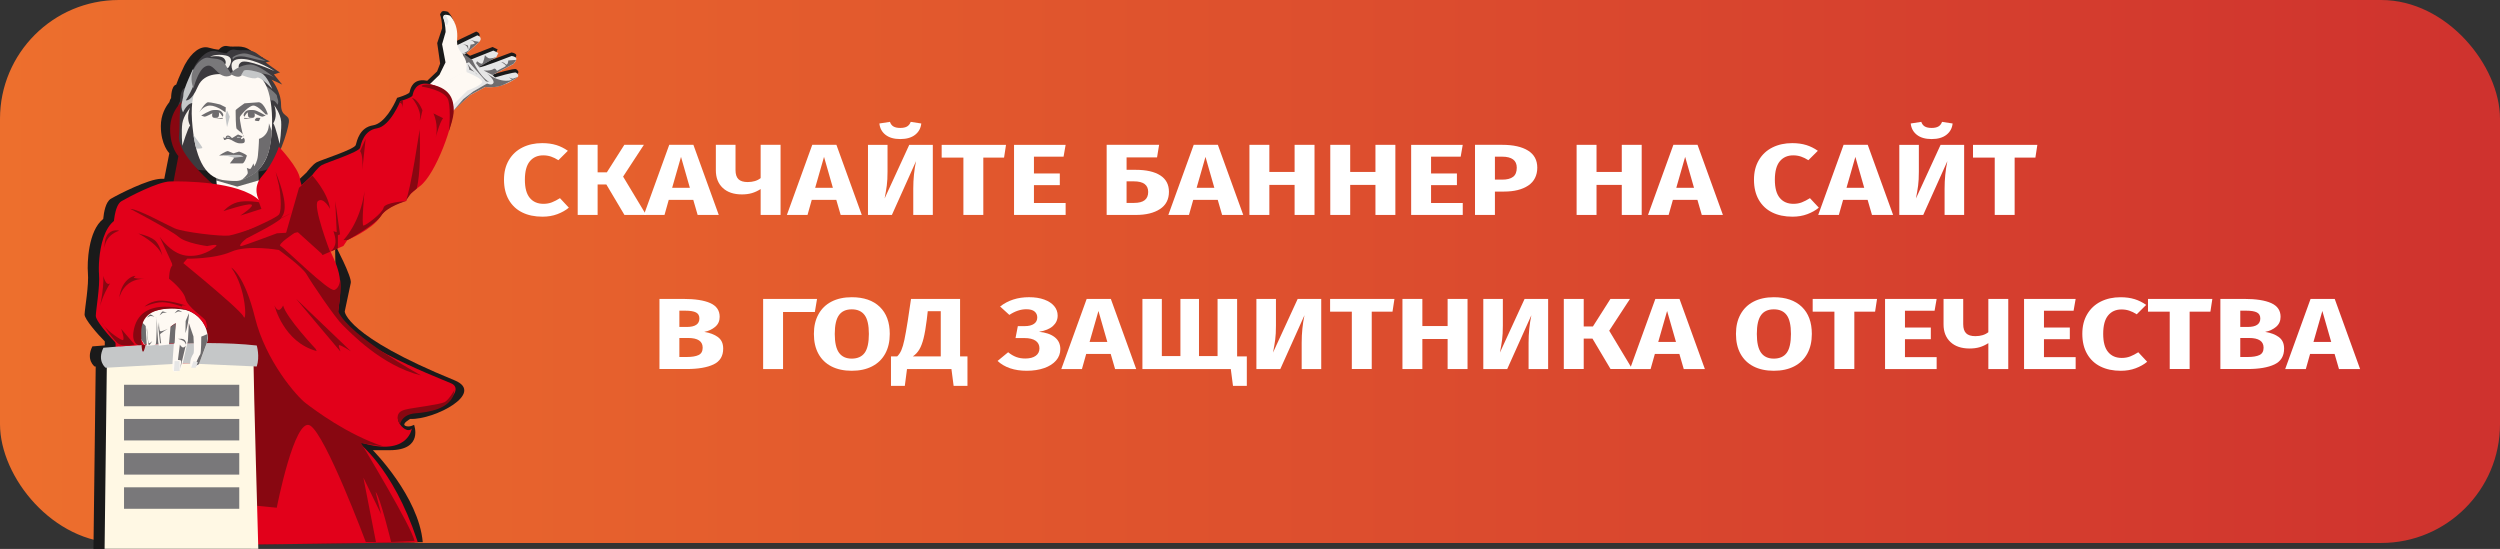 <?xml version="1.0" encoding="UTF-8"?>
<svg id="_Слой_1" data-name=" Слой 1" xmlns="http://www.w3.org/2000/svg" xmlns:xlink="http://www.w3.org/1999/xlink" viewBox="0 0 2560 562.1">
  <rect x="0" y="0" width="2560" height="562.1" fill="#333333" stroke="none"/>
  <defs>
    <style>
      .cls-1 {
        fill: url(#_Безымянный_градиент);
      }

      .cls-2 {
        fill: #e6e6e6;
      }

      .cls-3 {
        fill: #880711;
      }

      .cls-4 {
        fill: #c5c7c8;
      }

      .cls-5 {
        fill: #fff8e4;
      }

      .cls-6 {
        isolation: isolate;
      }

      .cls-7 {
        fill: #fef9f3;
      }

      .cls-8 {
        fill: #fff;
      }

      .cls-9 {
        fill: #666;
      }

      .cls-10 {
        fill: #f3efe9;
      }

      .cls-11 {
        fill: #6e6c6e;
      }

      .cls-12 {
        fill: #3c3a3e;
      }

      .cls-13 {
        fill: #1a1a1a;
      }

      .cls-14 {
        fill: #79787a;
      }

      .cls-15 {
        fill: #e2001a;
      }
    </style>
    <linearGradient id="_Безымянный_градиент" data-name="Безымянный градиент" x1="0" y1="352" x2="2560" y2="352" gradientTransform="translate(0 630) scale(1 -1)" gradientUnits="userSpaceOnUse">
      <stop offset="0" stop-color="#ed6f2d"/>
      <stop offset="1" stop-color="#cf322e"/>
    </linearGradient>
  </defs>
  <rect class="cls-1" width="2560" height="556" rx="121.7" ry="121.7"/>
  <path class="cls-13" d="M343.1,250.7s17.4,32.8,16.1,39-6.2,29.3-6.2,29.3c0,0,1,25,112.4,70.4,31.9,13-20.4,40.6-45.4,39.6,0,0-9,5-5,7s9-1,9-1c0,0,10,26-25,26h-17.2s47,47.3,51.1,94.2l-84.7.8"/>
  <path class="cls-13" d="M530.4,75.2h-.2c1.5-1.4,0-3.3-1.7-4.4-1.8-1.2-22.2,4.9-22.2,4.9l-2.6-2.5,21.9-11.3.2-.2h0c.6-.6,2.2-2.5,2.7-4h0c.2-.7.3-1.3,0-1.7-1.1-1.8-4.7-2.3-4.7-2.3,0,0-33.8,13-34.2,11.6,0,0,0-.2.1-.3l14.7-8.4,3-1.5,2.2-4.5-5.2-2.5-23.1,9-7.2-5c.4-.3.9-.7,1.4-1.1h0c4.6-3.6,10.7-8.6,13.7-11.6l.3-.3h0c4.6-4.9-1.9-6.8-1.9-6.8l-21.1,10.1c-.4-1.8-.5-3.9-.3-6.3,1.5-15.9-7.5-24-7.5-24,0,0-2.5-.9-4.6-.7v-.3c-.1,0-.4.3-.4.3-1.1.2-2,.7-2.1,2.1v-.4s-1.2,1.3-.9,2c0,.1,0-.1,0,0,2.3,6.5,2,14,2,14l-5,15,3,21-3.1,8-10.1,9.6c-2.3-.5-4.4-.6-6.2-.5-9.9.9-11.3,10-11.9,12.2-.4,1.5-6.3,3.7-9.9,4.9h0l-2.9.9-.7,1.7c-2.6,5.8-12,24.5-23.8,26.4-13.9,2.2-16.5,15.7-17.8,20.2s-35.8,15.3-40.1,17.7c-4.3,2.4-10.2,10.3-10.2,10.3l-11,10.4c-1-2.8-1.6-5-1.7-6.4-.9-9.3-14.9-25.3-20.2-31.1,4.6-10.7,7.9-22.4,8.5-27.4,1.2-9.2-8.2-4.6-8.2-18.3s-10-25.8-10-25.8l11.1,5.2-8.8-10.5,6.4-2.1c-1.2,0-15.2-10.3-15.2-10.3l4.7-1.1s-4.7-1.1-13.1-7.5c-8.5-6.4-17.2-2.8-23-4.3s-9.3,3.5-9.3,3.5c0,0-2.3.3-10.5-2s-17.5,4.6-24.5,17.6l-.6,1.2h0s-5.4,11.1-8.2,19.1c-5.2,1-5.2,13.7-5.2,13.7-.8,1-1.4,2.5-1.8,4.2-3.9,4.8-8.7,13.1-8.7,24.5,0,19.4,8.7,27.8,8.7,27.8l-5.2,26.2h-3.5c-12.8.3-43.2,15.8-51.1,20.4-5.4,3.1-7.3,14-7.9,20.7-15.5,12-16.5,45.6-15.7,54.9,1.2,12.6-3.2,36.7-3.4,43,0,4.8,13.5,20.3,20.7,27.5v4.1c-8,.6-12.7,1-12.7,1-7,13.8,2.3,20.6,2.3,20.6h1.1l-2.3,186.8h161.4s0-1.6-.1-4.6l167.8-2.2c-.2-.7-.5-1.5-.7-2.2-19-56.6-44.8-85.4-56.8-96.5-1.3-2.1-2-3.3-2-3.3l6.1.9c43.5,10.8,47.2-16.2,47.2-16.2-3.2,3.9-9.2.4-12.4-4.4.3-1.4,2.4-10.2,16.3-11.3,15.2-1.1,33.8-4.6,39.7-18.3v-.4c3.6-5,3.4-9.8-2.3-12.2-8.6-3.6-41.8-16.3-70.9-31.7-20.1-13.2-41.6-29.6-47.7-42.3v-1.1c.7-4.9,3.9-26.5,1.8-32.1v.2c-.6-5.7-1.9-9.9-3.5-14.5-.8-2.3-3.1-7.6-6.3-14.5l13.3-5.7,4.1-6s26-10.8,34.6-23.9c0-.1.2-.3.3-.4.2-.3.4-.6.6-.9,1.2-1.6,2.5-3,3.9-4.3,6.5-5.4,16.9-9.1,20.6-10.2,1.4-.3,2.2-.5,2.2-.5,0,0-.3-.3-.1-1.1,1.3-1.9,3.9-5.7,4.4-6.2.7-.7,2.7-2.5,2.7-2.5h0l3.7-3c1-.8,2.1-1.6,3.3-2.5,11.3-8.2,24-35.4,30.7-57.1.1-.3,5.3-14.3,5-21.3h0l17.4-15.7,15.6-8.2s11.5,1.6,19.8-2.4h0c6.7-2.4,11.5-5.7,13.4-7.1.4-.3.8-.6,1.2-.9l.4-.3ZM472.9,53.3h0ZM194.2,170.9h.1-.1Z"/>
  <g>
    <polyline class="cls-13" points="209.5 168.4 199.6 176.1 222 199.1 273.2 208.2 277.7 159.3"/>
    <path class="cls-12" d="M233.1,76.2s-5.5,2.4-10-2.2-6.8-6.8-9.1-6.8-15.9,4.6-17.1,20.5c0,0-5.6-4.9,1.2-17.8s15.9-19.7,23.9-17.4,10.2,2,10.2,2c0,0,3.4-5,9.1-3.5s14.2-2.1,22.5,4.3c8.3,6.4,12.8,7.5,12.8,7.5l-4.6,1.1s13.7,10.2,14.8,10.2l-6.3,2.1,8.5,10.4-10.9-5.1s9.7,11.9,9.7,25.6,9.1,9.1,8,18.2-11,40.8-21.6,47.8-71.6.8-71.6.8c0,0-25-22.4-23.9-28.1s2.3-15.9,4.6-17.1c0,0-3.4-19.3,1.1-25,0,0,0-13.7,5.7-13.7s14.8,11.4,14.8,11.4"/>
    <path class="cls-14" d="M270.9,91l-3.4-6.7s16,11.1,16.1,13.9,2.5,5.2.6,9.1c0,0-2.9-5.7-6.6-4.4"/>
    <polyline class="cls-9" points="220.4 173.3 221.5 184.8 222.9 198.6 265.7 205.5 265 185.9 264.2 163.6"/>
    <polyline class="cls-7" points="221.7 184.9 242.9 191.1 265 184.7 265.7 205.5 222.9 198.6"/>
    <path class="cls-4" d="M210.7,81.3l-13.2-10.3s-9.7,20.1-9.7,25.7-4.2,10.6-.4,18.4c0,0,4.9-11.6,11.8-9.3"/>
    <path class="cls-3" d="M220.8,191.2s-39.8-33-37.5-52.3c1-8.2-.5-34.7,4.3-36.1,0,0-13.4,10.2-13.4,29.4s8.5,27.6,8.5,27.6l-7.3,37.9"/>
    <path class="cls-15" d="M116.3,231.9s.4-21.4,8.1-25.9c7.7-4.5,37.3-20,49.8-20.2,12.5-.3,70.5-.3,91,19.1,0,0-7.7-12.5,3.5-25s16.9-29.6,16.9-29.6c0,0,20.5,21.6,21.6,33s34.1,78.5,37.5,88.7,5.6,18.2,1.7,46c-3.9,27.9,99.6,67.7,115.5,74.5s-12.1,32.2-40.2,29.2-7.2,25.8,0,17.1c0,0-4.2,31.1-56.5,12.9,0,0,36.8,25.7,61.9,101.4.2.7.5,1.4.7,2.2l-306,4.2"/>
    <path class="cls-3" d="M259.5,517.6l23.9,2.3s18.2-93.3,34.1-84.2,57.1,119.4,57.1,119.4h10.4l-12.9-66,18.2,37.5-5.7-22.8c4.6,4.6,15.9,51.2,15.9,51.2l23.9-1.1c-2.3-13.7-54.6-100.1-54.6-100.1l22.8,3.4c-37.5-12.5-70.5-37.5-79.6-44.4s-41-43.2-51.9-87.6c-11-44.4-24.3-51.2-24.3-51.2,15.9,21.6,15.9,58,12.5,50.1s-79.6-69.4-79.6-69.4l-8,30.7-2.3,13.7"/>
    <g>
      <path class="cls-2" d="M465.5,47.5l23.3-11.3s6.6,2,1.6,7.1-19,16-19,16"/>
      <path class="cls-2" d="M482.2,61l23-9.2,5.1,2.5-2.2,4.4s-17.7,8.6-17.4,10.1,33.3-11.5,33.3-11.5c0,0,3.6.5,4.6,2.3s-2.9,6-2.9,6l-21.4,11.2,2.6,2.5s19.9-6,21.6-4.9,3.3,3.2,1.3,4.7-15.2,12-33,10l-15.2,8.2s-27.3,23.2-36.4,38.1-.3.5-.5.8c-8.6,14.8-19.1-36-19.1-36"/>
      <path class="cls-7" d="M477.9,73.9s13.4,5.3,15.7,9-14.9,9.8-14.9,9.8l-39.6,39.5-13.4-32,51.7-27.8.5,1.5h0Z"/>
      <path class="cls-11" d="M473.8,54.4l10.1,7.2s6.2,15.7,16.9,22.3l-3.2-.6-17.3-19.6-4.6,1.6-2-10.8.1-.1Z"/>
      <path class="cls-11" d="M478.8,65.4s2.1,4.9,1.6,5.9c0,0,6.6,2,8.7,5.5l-6.8-6.5"/>
      <path class="cls-7" d="M425.7,100.2l24.3-23.6,6.2-12.7-3.5-18.6,3.6-12.5s0-7.3-2.1-13.7,6.6-3.1,6.6-3.1c0,0,8.7,8.1,7.3,23.9-1.4,15.8,12.3,14.9,9.3,33.1"/>
      <path class="cls-11" d="M473.2,44.9s4.6,1,5.6,4,.7,3,.7,3c0,0,.3-5-.7-5.5s-5.6-1.5-5.6-1.5Z"/>
      <path class="cls-11" d="M486.2,42.1c-1-.5-5.6-1.5-5.6-1.5,0,0,4.6,1,5.6,4,0,0-3,1.4-4.2.8,0,0-1.3,5.9-2.5,6.5s-4.7,2.6-4.7,2.6l2.4.2,13.6-11.8"/>
      <path class="cls-11" d="M496.6,56.5s1.5,2,3.6,3,8.1-1.1,8.1-1.1l-17.7,10.3-3.1-4,1-2s3.6,3,5.1,2.5,3-8.7,3-8.7h0Z"/>
      <path class="cls-11" d="M495.2,72.2s7.9.7,10.8-2l1.4.4,1.5,2,8.6-4.6s1.6-.6-1.3-2.6-3.1-1.5-3.1-1.5c0,0,1.8-1,4.4,1.6s3-3.6,3-3.6l8.1-.6-2.7,4-21.6,11.5"/>
      <path class="cls-11" d="M498.8,75.3s7.9,6.4,6.5,9.6-6.5.6-6.5.6l-14.2,8.2-10.1,7.7-9.9,11.5,17-15.7,15.2-8.2s11.2,1.6,19.3-2.4,10.7-5.2,14.2-7.9l-5.1,1.9s-3.6-.5-4.1-2c0,0,.5,1.5,2.6,2.5s-10.1,5.2-25-5.9l.1.1Z"/>
      <path class="cls-2" d="M459.3,21.6s-1,4.6-2,4.1-3.6-8.1-3.6-8.1l2.5-2.6"/>
    </g>
    <g>
      <path class="cls-15" d="M302.7,208.2l-10.2,30.7,12.5-1.1,24.4,22,.8,1.4,21.5-9.4,4-6s25.4-10.7,33.7-23.8,26.9-16.2,26.9-16.2c0,0-2.7-3.1,13.6-15.1,16.3-12,35.8-65.7,34.2-81.4-1.6-15.8-20.4-24.5-30.1-23.6s-11,9.9-11.6,12.1-12.5,5.8-12.5,5.8c0,0-10.4,25.7-23.9,27.8s-16.1,15.6-17.3,20-34.9,15.2-39.1,17.6-9.9,10.3-9.9,10.3l-13.6,13"/>
      <path class="cls-3" d="M432.4,88.8s24.1,3.4,26.8,14.2c2.7,10.8.5,31.1.5,31.1,0,0,5.2-14.1,4.9-21.2s-.3-22.1-23.6-26.5c0,0-12,.1-8.6,2.4h0Z"/>
      <path class="cls-3" d="M421.8,100.2s9.5,11.4,8.3,20.5,2.5-7.7,2.5-7.7c0,0-4.4-11.6-10.8-12.7v-.1Z"/>
      <path class="cls-3" d="M429.8,132.1s-9.6,64.8-14.4,73.8c0,0,4.4-6.6,5-7.3s2.6-2.4,2.6-2.4l3.6-3s5-14.3,3.1-61.1h.1Z"/>
      <path class="cls-3" d="M443.8,116.1s5.7,11.4,2.3,25c0,0,3.8-15.2,7.6-20.1"/>
      <path class="cls-3" d="M319.8,179.8s15.9,17.1,18.2,34.1c0,0-6.6-12.5-12.4-8s12.4,51.9,12.4,51.9l-7.8,3.4-.8-1.4-24.4-22-12.5,2.3,13.7-47.8"/>
      <path class="cls-3" d="M343.3,205.9l1.5,31.9-3.4-1.1s3.4,8.7,1.7,14-5.1,7.1-5.1,7.1l8-3.5v-13.5l2.2-.8-4.9-34.1h0Z"/>
      <path class="cls-3" d="M368.7,154.8s3.4,3.4,2.3,19.3l3.4-31.9"/>
      <path class="cls-3" d="M351.7,245.8s17.1-17.1,21.6-50.1c0,0-3.4,35.3-1.1,35.3s19.3-12.5,20.5-18.2,22.8-6.8,22.8-6.8c0,0-19.5,5.7-25.1,14.8s-34.6,25.1-34.6,25.1"/>
      <path class="cls-3" d="M409.2,105.3s2.5-.5,2.7,3.3,0,.4,0,.6c0,4.6.8-6.5.8-6.5l-2.8.9-.7,1.7h0Z"/>
    </g>
    <path class="cls-5" d="M109.4,373.2l-2.3,188.8h157.4s-4.9-170.6-4.9-191.1"/>
    <path class="cls-4" d="M105.9,356.1s97.8-9.1,157-2.3c0,0,3.4,11.1,0,21.5l-72.8-3.3-81.9,4.6s-9.1-6.8-2.3-20.5h0Z"/>
    <g>
      <polyline class="cls-11" points="191.1 351.3 200.5 351.3 198.4 335.6 193.2 329.9"/>
      <path class="cls-7" d="M147.7,353.1l-4.2-7.3c-1.1-20.5,8-25,8-25,0,0,23.9-10.2,42.1-2.3,18.2,8,19.3,25,19.3,28.4s-10.2,28.4-10.2,28.4c0,0-8,3.4-8-2.3s2.3-9.1,3.4-10.9,0-17.6,0-17.6l-4.7-13.7-1,18.2-6.6,28.4s-9.3,8-9.3-1.1,3.4-45.5,3.4-45.5"/>
      <path class="cls-11" d="M145.2,329.9s14.2,13.7,15.4,13.7,19.3-12.5,19.3-12.5l-1.1,20.5-30.7,1.1-4.6-6.8s-1.2-5.8,1.7-16h0Z"/>
      <polyline class="cls-11" points="152.6 340.2 159.4 325.4 161.9 325.4 167.4 344.7 156 345.9"/>
      <path class="cls-7" d="M149.2,327.7c-.4,3.7,1.1,26.2,1.1,26.2,0,0,8,0,9.1-1.1s1.1-27.3,1.1-27.3c0,0,1.1,28.4,2.3,28.4s10.2-1.1,10.2-1.1c0,0,2.3-22.8,2.3-31.9"/>
      <path class="cls-11" d="M150.3,325.4s2.9-3.4,3.7-3.4,4.2,2.3,4.2,2.3c0,0-3.7-1.1-4.7-.6s-3.3,1.7-3.3,1.7h.1Z"/>
      <path class="cls-11" d="M193.5,320.8s-.1,4.5-1.1,10.2-2.5,10.2-2.5,10.2l.2-12.5,3.4-8v.1Z"/>
      <path class="cls-11" d="M182.2,347c1.1,0,6.4-.9,7.8,2.4s.2,3.3.2,3.3c0,0,.1-1.2-1.6-2.9s-6.3-2.8-6.3-2.8"/>
      <polyline class="cls-2" points="178.8 369.8 183.9 369.8 183.9 379.9 178.1 379.9"/>
      <path class="cls-11" d="M206.1,344.7s0,17.1-1.1,18.2-5.7,11.4-4.6,11.4,3.3-1.4,3.3-1.4l8.8-23.8v-7.1"/>
      <polyline class="cls-2" points="198.1 369.8 195.8 376.6 200.4 376.6 202.6 370.9"/>
      <path class="cls-11" d="M184.2,352.7l-2,15.9s3.4,0,3.4,1.1-1.1,8-1.1,8l5.7-23.9s-1.8,3.1-3.8,1.6-2.2-2.7-2.2-2.7h0Z"/>
      <path class="cls-11" d="M150.5,335.6s.9,15.9,2.1,15.9,3.4-2.3,3.4-2.3c0,0-2.3,3.8-3.4,4.2s-2.3-15.5-2.3-15.5"/>
      <path class="cls-11" d="M162.8,329.9s0,8,1.1,9.1,8-2.3,8-2.3c0,0-8,4.7-8,5.8s1.1,9,1.1,9h-1.1l-1.7-15.9"/>
      <path class="cls-11" d="M163.4,323s2.2-3.9,3-4.1,4.6,1.4,4.6,1.4c0,0-3.8-.4-4.7.4s-2.9,2.3-2.9,2.3h0Z"/>
      <path class="cls-11" d="M178.7,320.8s2.9-3.4,3.8-3.4,4.2,2.3,4.2,2.3c0,0-3.7-1.2-4.7-.6s-3.3,1.7-3.3,1.7Z"/>
    </g>
    <path class="cls-15" d="M143.4,353.4s-7.9-4.1-3.3-18.9,7-11.9,13.1-14.8,14.1-4.2,22.2-4.7c15.9-1,28.1,7.4,33.4,16.8s3,.3,1.9-3.1-18.6-13.7-20.7-22.8-16.9-20.5-16.9-20.5c0,0,0-10.2,3.4-13.7,0,0-1.7-35.5-37.8-47.9-36.1-12.4-38.4,44.5-37.3,57s-3.2,36.4-3.3,42.7,22.8,30.9,24.4,31.1,20.9-1.4,20.9-1.4v.2Z"/>
    <path class="cls-3" d="M195.8,318.6s-51.2-13.7-51.2,21.6,4.5,12.9,4.5,12.9l-7,.4s-7.1-1.5-5.5-13.3c5.7-41,59.2-21.6,59.2-21.6h0Z"/>
    <path class="cls-3" d="M186.4,314s-12.4-4.5-20.3-4.5-18.1,4.5-18.1,4.5c0,0,6.6-6.7,18.1-6.2s25,5.3,25,5.3c0,0-6.2-1.4-4.7.9Z"/>
    <path class="cls-3" d="M137.7,352.7l-13.6-15.9s4.6,12.5,1.1,11.4-18.2-11.4-21-18.2c0,0,12.7,20.5,18.6,22.8s14.9,0,14.9,0v-.1Z"/>
    <path class="cls-3" d="M121.9,306.1s3.4-20.7,26.2-20.6c0,0-14.8,0-10.2-2.2s-13.7-1.1-15.9,22.8h-.1Z"/>
    <path class="cls-3" d="M141.2,238.9s20.5,10.2,25,22.8c0,0-2.3-11.4-8-15.9s-17.1-6.8-17.1-6.8l.1-.1Z"/>
    <path class="cls-3" d="M121.9,236.3s-13.7,3.8-14.8,17.4c0,0-.8-10.2,4.2-14.8s10.6-2.7,10.6-2.7v.1Z"/>
    <path class="cls-3" d="M101.4,318.6s5.3-23.2,4.4-36.1c0,0,2.5,11,7,7.6,0,0-9.1,13.7-11.4,28.4v.1Z"/>
    <path class="cls-3" d="M281.1,312.9s9.1,37.5,43.2,46.6l-1.1-2.3s-30.1-31.9-33.3-44.4c0,0-4.3,10.2-8.8,0v.1Z"/>
    <path class="cls-3" d="M409.7,434.6s1.1-10.2,15.9-11.4,33-4.6,38.7-18.2l1.1-5.7s-5.7,10.2-10.2,12.5-30.8,5.7-36.4,6.8-10.2,2.3-11.4,6.8,2.3,9.1,2.3,9.1v.1Z"/>
    <path class="cls-3" d="M303.3,306.1s43.8,52.3,45,53.5-2.3-5.3-1.1-6.1,12.1,6.2,12.1,6.2l-56-53.6h0Z"/>
    <path class="cls-3" d="M191.7,264.9s28,.4,45-7.1,48.9-1.8,48.9-1.8c0,0,23.9,17.1,28.4,25s29.2,44.5,36.8,51.8,39.4,41.5,80.4,51.7c0,0-73.2-40.1-84.9-65.6,0,0,4.2-26.6,1.9-32.8,0,0,0,8.5-5.7,10.8s-51.2-43.2-55.2-44.9,15.4-14.2,15.4-14.2l-19.1,1.1s-33.2,12.5-36.6,13.1-.2-7.8,35.3-25.6c35.5-17.8-1.1,0-1.1,0,0,0-38.7,13.7-46.6,14.8s-46.7-3.4-55.8-7.4-37.5-19.9-45.4-19.9c0,0,42,22,49.4,28.6s29.4,9.5,29.4,9.5c0,0,11.8-2.8,9.1,0s-15.2,11.9-31.1,9.7c-15.9-2.3-26.7-19.3-26.7-19.3l16.5,35.8"/>
    <path class="cls-3" d="M228.8,216.2s23.9-8,28.4-6.8c4.5,1.2-11.2,11.4-11.2,11.4l21.7-6.9-2.5-6.8s-13.3-2.3-22,0-14.4,9.1-14.4,9.1h0Z"/>
    <path class="cls-3" d="M282.3,176.1s2.3,9.4,3.4,13.9,3.4,25,0,29.6-42.1,20.5-42.1,20.5l9.9,3.5s31.4-15.8,34.1-19.9,9.5-10.3-5.3-47.6Z"/>
    <path class="cls-7" d="M227.7,184.3s15.5,2.3,19.7,0,22.4-6.8,28.1-30.7,4.6-67.1-11.4-76.2c0,0-48.9-3.4-51.2-2.3s-19,9.9-16.3,48.2c2.7,38.3,12.9,57.6,31.1,61h0Z"/>
    <path class="cls-11" d="M241.3,114.9s0,15.9,1.1,17.1,8,5.7,6.8,8c0,0-4.6-18.2-3.4-20.5s9.1-11.4,13.7-11.4,12.5,9.1,12.5,9.1h2.3s-3.4-11.4-9.1-12.5l-14.8,1.1s-9.1,6.3-9.1,7.1v2h0Z"/>
    <path class="cls-11" d="M253.8,117.2s0,3.4,2.3,3.4,5.7,1.1,4.6-4.6-8-3.4-6.8,1.1l-.1.1Z"/>
    <path class="cls-11" d="M250.4,119.5s2.4-6.2,6.9-4.8,8.8,4.8,11.8,4.8-.4,0-.4,0l3.4-1.1s-9.1-5.7-12.5-5.7-6.8-.6-9.1,2.6,0,4.3,0,4.3l-.1-.1Z"/>
    <path class="cls-11" d="M250.4,120.6s5.7,1.1,8,1.1h-6.4c-3.8,0-1.5-1.1-1.5-1.1h-.1Z"/>
    <path class="cls-11" d="M262.9,120.6s-1.8,1.1-2,2.3,4.3,1.1,4.3,1.1l1.5-3.3"/>
    <path class="cls-11" d="M255,176.4s8-5.7,9.1-17.1c1.1-11.4,1.1-17.1,1.1-17.1,0,0,10.2-2.3,10.2-15.9l2.8,7.7s-.1,17.8-6,29-10.4,15.7-24,21,0-.3,0-.3c0,0,5.4-4.6,5.5-6.5s-1-5.3-1-5.3c0,0,2.3,1.1,3.4,1.1s3.4-5.7,3.4-5.7l1.2,4.2"/>
    <path class="cls-11" d="M239,144.5s3.4,2.3,6.8,2.3,5.7,0,4.6-4.6l-1.1-1.1-1.1,1.1s-2.3,1.1-1.1-1.1,2.3-1.1,2.3-1.1l-5.7-2.3-6.2,3.8s-1.8-2.7-4.1-2.7-2.3,2.3-2.3,2.3c0,0-1.2,1.1-2.3-1.1,0,0,0,3.4,1.2,3.4s1.1-1.1,3.4-1.1,5.7,2.3,5.7,2.3l-.1-.1Z"/>
    <path class="cls-4" d="M232.2,141.1s0-1.1,1.1-1.1,2.3,1.1,2.3,1.1h-3.3"/>
    <path class="cls-4" d="M242.5,141.1h4.6s-2.3-1.1-3.4-1.1-1.1,1.1-1.1,1.1h-.1Z"/>
    <path class="cls-4" d="M232.5,130.1l2.8-10.6-2.8-6.4s-1.7,4.2-1.6,6.4,1.6,10.6,1.6,10.6Z"/>
    <path class="cls-11" d="M224.3,117.2s0,3.4-2.3,3.4-5.7,1.1-4.6-4.6,8-3.4,6.8,1.1l.1.1Z"/>
    <path class="cls-11" d="M227.7,119.5s-2.4-6.2-6.9-4.8-8.8,4.8-11.8,4.8.4,0,.4,0l-3.4-1.1s9.1-5.7,12.5-5.7,6.8-.6,9.1,2.6,0,4.3,0,4.3l.1-.1Z"/>
    <path class="cls-11" d="M227.7,120.6s-5.7,1.1-8,1.1h6.4c3.8,0,1.5-1.1,1.5-1.1h.1Z"/>
    <path class="cls-11" d="M230.9,115.1s-9-7-15.8-7-11.2,7-11.2,7c0,0,6.1-10.4,9.2-10.4s12.3,2.3,12.3,2.3l5.8,2.9"/>
    <path class="cls-4" d="M198.1,138.2s9.1,12,9.1,13.1-6.3.9-6.3.9c0,0-2.7-11.3-2.8-14.1v.1Z"/>
    <path class="cls-11" d="M224.3,159.3s6.8-4.6,9.1-4.6l5.7,2.3,5.7-1.8s5.7,1.8,8,4.1,0,0,0,0c0,0-2.3,8-4.6,8h-12.8l4.4-5.7s-1.8-3.4-15.5-2.3h0Z"/>
    <path class="cls-4" d="M228.8,158.6h15.6c1.7,0,3.3.6,4.7,1.6l.2.2-9.5,1.1"/>
    <path class="cls-10" d="M233.9,69.3s7.6-10.4-2.7-12.5-16.1,1.3-16.1,1.3c0,0,11.4-2.3,14.8,2.3s-1.2,7.7-1.2,7.7c0,0,1.2,3.3,5.2,1.2Z"/>
    <path class="cls-10" d="M238.6,73.1s-6.8-12.8,8.4-12.8,34.1,12.5,34.1,12.5c0,0-28.6-12.9-34.1-9.1s-.8,9.2-.8,9.2c0,0-2.1,3.1-7.6.2h0Z"/>
    <path class="cls-14" d="M236.1,75.8s7.5,5,10.9,1.6,25-4.6,34.1,2.3c0,0-15.9-13.7-25-13.7s-19.5,7-20,9.8h0Z"/>
    <path class="cls-14" d="M239,60.3s2.7-4.9,16.1-1.3c13.4,3.6,16.9,3.3,16.9,3.3,0,0-15.9-7.6-21.6-7.6s-12,3.1-12.3,4.4.9,1.3.9,1.3v-.1Z"/>
    <path class="cls-12" d="M229.9,76.3s-20.4-3.8-27.3,12.3-12.3,14.1-12.3,14.1c0,0,8.9-13.9,10-23s4.2-14.8,12.3-13.7,18.4,8,18.4,8"/>
    <path class="cls-14" d="M237.4,76.5s-5.5,4.4-12.2-.8-9-11.3-15.8-7.1-11.3,21.9-11.3,21.9c0,0-4.5-10.2,0-19.1s11.3-13.4,15.9-12.2,12.5,0,15.9,5.7,7.4,11.6,7.4,11.6h.1Z"/>
    <path class="cls-10" d="M194.7,110.4s-6.8,8-8,15.9,0,23,0,23c0,0,5.7-18.5,8-20.8,0,0-4.6-6.8,0-18.2v.1Z"/>
    <path class="cls-4" d="M247,76.7s12.5,5.2,15.9,3,15.9,11.4,15.9,11.4c0,0-5.6-14.1-11.3-16.2s-15.1-4.3-17.8-2.6"/>
    <path class="cls-10" d="M281,108s6.3,8.4,6.9,16.4-1.5,23-1.5,23c0,0-4.5-18.8-6.6-21.2,0,0,5-6.5,1.1-18.2h.1Z"/>
  </g>
  <rect class="cls-14" x="127" y="394" width="118" height="22"/>
  <rect class="cls-14" x="127" y="429" width="118" height="22"/>
  <rect class="cls-14" x="127" y="464" width="118" height="22"/>
  <rect class="cls-14" x="127" y="499" width="118" height="22"/>
  <g class="cls-6">
    <path class="cls-8" d="M569.62,148.51c4.18,1.31,8.14,3.28,11.87,5.9l-9.7,9.64c-2.57-1.66-5.1-2.9-7.58-3.73-2.49-.83-5.14-1.24-7.96-1.24-5.8,0-10.38,2.04-13.74,6.11-3.36,4.08-5.03,10.36-5.03,18.86s1.68,14.56,5.03,18.6c3.36,4.04,8.02,6.06,13.99,6.06,3.15,0,6.01-.5,8.58-1.5,2.57-1,5.35-2.43,8.33-4.3l9.08,9.74c-3.23,2.69-7.15,4.9-11.75,6.63s-9.68,2.59-15.23,2.59c-7.96,0-14.88-1.45-20.76-4.35-5.89-2.9-10.46-7.2-13.74-12.9-3.27-5.7-4.91-12.55-4.91-20.56s1.68-14.54,5.04-20.2c3.36-5.66,8-9.96,13.92-12.9,5.92-2.94,12.66-4.4,20.2-4.4,5.39,0,10.17.66,14.36,1.97Z"/>
    <path class="cls-8" d="M659.32,148.31l-21.26,32.53,23.62,39.26h-22.25l-18.52-31.18h-8.95v31.18h-20.39v-71.79h20.39v28.18h9.45l17.9-28.18h20.02Z"/>
    <path class="cls-8" d="M714.39,220.1l-4.48-15.44h-25.11l-4.35,15.44h-21.13l25.98-71.79h24.74l25.98,71.79h-21.63ZM688.28,192.34h18.15l-9.08-31.7-9.08,31.7Z"/>
    <path class="cls-8" d="M799.3,148.31v71.79h-20.39v-26.52c-2.9,1.86-5.86,3.25-8.89,4.14-3.03.9-6.44,1.35-10.26,1.35-8.37,0-14.92-2.21-19.64-6.63-4.72-4.42-7.09-10.43-7.09-18.03v-26.11h20.14v25.9c0,4.21.99,7.3,2.98,9.27,1.99,1.97,5.14,2.95,9.45,2.95,5.47,0,9.9-1.35,13.3-4.04v-34.08h20.39Z"/>
    <path class="cls-8" d="M860.84,220.1l-4.48-15.44h-25.11l-4.35,15.44h-21.13l25.98-71.79h24.74l25.98,71.79h-21.63ZM834.73,192.34h18.15l-9.08-31.7-9.08,31.7Z"/>
    <path class="cls-8" d="M955.2,220.1h-20.02v-26.83c0-9.88.95-19.3,2.86-28.28l-24.74,55.12h-24.49v-71.79h20.02v27.35c0,5.73-.25,10.5-.75,14.3-.5,3.8-1.24,8.22-2.24,13.26l25.24-54.91h24.12v71.79ZM906.77,138.05c-3.69-2.9-5.78-6.77-6.28-11.6l10.82-1.66c.75,2.21,1.97,3.8,3.67,4.77,1.7.97,4,1.45,6.9,1.45s5.2-.48,6.9-1.45c1.7-.97,2.96-2.55,3.79-4.77l10.82,1.66c-.5,4.83-2.61,8.7-6.34,11.6s-8.79,4.35-15.17,4.35-11.42-1.45-15.1-4.35Z"/>
    <path class="cls-8" d="M1030.16,148.31l-1.99,13.05h-21.26v58.74h-20.39v-58.74h-22.25v-13.05h65.89Z"/>
    <path class="cls-8" d="M1091.2,148.31l-2.11,12.12h-30.33v17.2h26.48v11.91h-26.48v18.34h32.45v12.22h-52.84v-71.79h52.84Z"/>
    <path class="cls-8" d="M1188.11,179.59c5.92,3.8,8.89,9.39,8.89,16.78,0,7.81-3.07,13.71-9.2,17.72-6.13,4.01-14.34,6.01-24.62,6.01h-29.96v-71.79h53.71l-2.11,12.85h-31.2v12.74h9.2c10.94,0,19.37,1.9,25.3,5.7ZM1175.74,196.58c0-7.25-4.89-10.88-14.67-10.88h-7.46v22.07h7.83c9.53,0,14.3-3.73,14.3-11.19Z"/>
    <path class="cls-8" d="M1251.45,220.1l-4.48-15.44h-25.11l-4.35,15.44h-21.13l25.98-71.79h24.74l25.98,71.79h-21.63ZM1225.34,192.34h18.15l-9.08-31.7-9.08,31.7Z"/>
    <path class="cls-8" d="M1325.67,220.1v-30.77h-25.86v30.77h-20.39v-71.79h20.39v27.77h25.86v-27.77h20.39v71.79h-20.39Z"/>
    <path class="cls-8" d="M1408.46,220.1v-30.77h-25.86v30.77h-20.39v-71.79h20.39v27.77h25.86v-27.77h20.39v71.79h-20.39Z"/>
    <path class="cls-8" d="M1497.85,148.31l-2.11,12.12h-30.33v17.2h26.48v11.91h-26.48v18.34h32.45v12.22h-52.84v-71.79h52.84Z"/>
    <path class="cls-8" d="M1564.73,154.21c6.3,3.94,9.45,9.77,9.45,17.51s-3.09,14.18-9.26,18.29c-6.17,4.11-14.44,6.16-24.8,6.16h-9.32v23.93h-20.39v-71.79h27.85c11.35,0,20.18,1.97,26.48,5.91ZM1549.38,181.09c2.53-1.9,3.79-5.02,3.79-9.38,0-7.53-5.06-11.29-15.17-11.29h-7.21v23.52h7.58c4.81,0,8.47-.95,11-2.85Z"/>
    <path class="cls-8" d="M1660.7,220.1v-30.77h-25.86v30.77h-20.39v-71.79h20.39v27.77h25.86v-27.77h20.39v71.79h-20.39Z"/>
    <path class="cls-8" d="M1742.63,220.1l-4.48-15.44h-25.11l-4.35,15.44h-21.13l25.98-71.79h24.74l25.98,71.79h-21.63ZM1716.52,192.34h18.15l-9.08-31.7-9.08,31.7Z"/>
    <path class="cls-8" d="M1849.6,148.51c4.18,1.31,8.14,3.28,11.87,5.9l-9.7,9.64c-2.57-1.66-5.1-2.9-7.58-3.73-2.49-.83-5.14-1.24-7.96-1.24-5.8,0-10.38,2.04-13.74,6.11-3.36,4.08-5.04,10.36-5.04,18.86s1.68,14.56,5.04,18.6,8.02,6.06,13.99,6.06c3.15,0,6.01-.5,8.58-1.5,2.57-1,5.35-2.43,8.33-4.3l9.08,9.74c-3.23,2.69-7.15,4.9-11.75,6.63s-9.68,2.59-15.23,2.59c-7.96,0-14.88-1.45-20.76-4.35-5.89-2.9-10.46-7.2-13.74-12.9-3.28-5.7-4.91-12.55-4.91-20.56s1.68-14.54,5.04-20.2c3.36-5.66,8-9.96,13.92-12.9,5.92-2.94,12.66-4.4,20.2-4.4,5.39,0,10.17.66,14.36,1.97Z"/>
    <path class="cls-8" d="M1916.92,220.1l-4.48-15.44h-25.11l-4.35,15.44h-21.13l25.98-71.79h24.74l25.98,71.79h-21.63ZM1890.82,192.34h18.15l-9.08-31.7-9.08,31.7Z"/>
    <path class="cls-8" d="M2011.28,220.1h-20.02v-26.83c0-9.88.95-19.3,2.86-28.28l-24.74,55.12h-24.49v-71.79h20.02v27.35c0,5.73-.25,10.5-.75,14.3-.5,3.8-1.24,8.22-2.24,13.26l25.24-54.91h24.12v71.79ZM1962.86,138.05c-3.69-2.9-5.78-6.77-6.28-11.6l10.82-1.66c.75,2.21,1.97,3.8,3.67,4.77,1.7.97,4,1.45,6.9,1.45s5.2-.48,6.9-1.45c1.7-.97,2.96-2.55,3.79-4.77l10.82,1.66c-.5,4.83-2.61,8.7-6.34,11.6-3.73,2.9-8.79,4.35-15.17,4.35s-11.42-1.45-15.11-4.35Z"/>
    <path class="cls-8" d="M2086.25,148.31l-1.99,13.05h-21.26v58.74h-20.39v-58.74h-22.25v-13.05h65.89Z"/>
  </g>
  <g class="cls-6">
    <path class="cls-8" d="M735.14,345.16c3.61,2.63,5.41,6.56,5.41,11.81,0,7.67-3.29,13.07-9.88,16.21-6.59,3.14-15.81,4.71-27.66,4.71h-27.72v-71.8h24.37c12.1,0,21.34,1.43,27.72,4.3,6.38,2.87,9.57,7.55,9.57,14.04,0,4.21-1.51,7.61-4.54,10.2-3.03,2.59-6.78,4.34-11.25,5.23,5.72.9,10.38,2.66,13.99,5.28ZM695.67,318.12v16.68h7.58c8.62,0,12.93-2.9,12.93-8.7,0-2.9-1.16-4.96-3.48-6.16-2.32-1.21-6.01-1.81-11.06-1.81h-5.97ZM715.37,363.55c2.78-1.35,4.17-3.85,4.17-7.51,0-6.63-4.97-9.95-14.92-9.95h-8.95v19.48h7.46c5.39,0,9.47-.67,12.25-2.02Z"/>
    <path class="cls-8" d="M836.65,306.1l-2.24,13.36h-32.57v58.43h-20.39v-71.8h55.2Z"/>
    <path class="cls-8" d="M900.86,314.19c6.84,6.56,10.26,15.82,10.26,27.77,0,7.8-1.55,14.54-4.66,20.2-3.11,5.66-7.58,10-13.43,13-5.84,3-12.79,4.51-20.82,4.51s-14.96-1.49-20.76-4.45c-5.8-2.97-10.26-7.27-13.36-12.9s-4.66-12.41-4.66-20.36,1.55-14.44,4.66-20.1,7.56-10,13.36-13c5.8-3,12.72-4.51,20.76-4.51,12.26,0,21.82,3.28,28.66,9.84ZM859.09,322.73c-2.86,3.97-4.29,10.38-4.29,19.22s1.45,15.26,4.35,19.27c2.9,4.01,7.25,6.01,13.05,6.01s10.38-1.98,13.24-5.96c2.86-3.97,4.29-10.41,4.29-19.32s-1.45-15.33-4.35-19.27c-2.9-3.94-7.29-5.91-13.18-5.91s-10.26,1.99-13.12,5.96Z"/>
    <path class="cls-8" d="M990.68,364.95v30.15h-14.17l-2.24-17.2h-45.5l-2.24,17.2h-14.17v-30.15h6.34c1.74-1.66,3.17-3.78,4.29-6.37s2.15-6.13,3.11-10.62c.95-4.49,2.09-10.91,3.42-19.27l3.36-22.58h50.23v58.84h7.58ZM963.33,318.64h-13.3l-.99,8.6c-.99,8.01-2.09,14.4-3.29,19.17-1.2,4.77-2.65,8.58-4.35,11.45-1.7,2.87-3.92,5.23-6.65,7.1h28.59v-46.31Z"/>
    <path class="cls-8" d="M1021.51,369.61l10.82-8.91c2.73,2.21,5.49,3.83,8.27,4.87,2.78,1.04,5.86,1.55,9.26,1.55,4.56,0,8.12-.91,10.69-2.75,2.57-1.83,3.85-4.4,3.85-7.72s-1.31-5.89-3.92-7.72c-2.61-1.83-6.45-2.75-11.5-2.75h-9.08l2.36-12.22h7.09c4.06,0,7.21-.78,9.45-2.33,2.24-1.55,3.36-3.75,3.36-6.58,0-2.49-.91-4.51-2.74-6.06-1.82-1.55-4.64-2.33-8.45-2.33-5.72,0-11.52,1.94-17.4,5.8l-9.45-8.6c8.12-6.35,17.98-9.53,29.59-9.53,5.97,0,11.17.81,15.6,2.43,4.43,1.62,7.83,3.85,10.19,6.68,2.36,2.83,3.54,6.08,3.54,9.74,0,4.21-1.62,7.77-4.85,10.67-3.23,2.9-8,4.87-14.3,5.91,6.79.62,12.14,2.43,16.04,5.44,3.89,3,5.84,7.1,5.84,12.28,0,4.42-1.45,8.31-4.35,11.66-2.9,3.35-6.96,5.94-12.18,7.77-5.22,1.83-11.19,2.75-17.9,2.75-12.6,0-22.54-3.35-29.84-10.05Z"/>
    <path class="cls-8" d="M1141.85,377.9l-4.48-15.44h-25.11l-4.35,15.44h-21.13l25.98-71.8h24.74l25.98,71.8h-21.63ZM1115.74,350.13h18.15l-9.08-31.7-9.08,31.7Z"/>
    <path class="cls-8" d="M1266.79,364.95h9.95v30.15h-14.17l-2.24-17.2h-90.5v-71.8h19.89v58.53h19.02v-58.53h19.02v58.53h19.02v-58.53h20.02v58.84Z"/>
    <path class="cls-8" d="M1352.94,377.9h-20.02v-26.83c0-9.88.95-19.3,2.86-28.28l-24.74,55.12h-24.49v-71.8h20.02v27.35c0,5.73-.25,10.5-.75,14.3-.5,3.8-1.24,8.22-2.24,13.26l25.24-54.91h24.12v71.8Z"/>
    <path class="cls-8" d="M1427.91,306.1l-1.99,13.05h-21.26v58.74h-20.39v-58.74h-22.25v-13.05h65.89Z"/>
    <path class="cls-8" d="M1482.36,377.9v-30.77h-25.86v30.77h-20.39v-71.8h20.39v27.77h25.86v-27.77h20.39v71.8h-20.39Z"/>
    <path class="cls-8" d="M1585.29,377.9h-20.02v-26.83c0-9.88.95-19.3,2.86-28.28l-24.74,55.12h-24.49v-71.8h20.02v27.35c0,5.73-.25,10.5-.75,14.3-.5,3.8-1.24,8.22-2.24,13.26l25.24-54.91h24.12v71.8Z"/>
    <path class="cls-8" d="M1669.09,306.1l-21.26,32.53,23.62,39.26h-22.25l-18.52-31.18h-8.95v31.18h-20.39v-71.8h20.39v28.18h9.45l17.9-28.18h20.02Z"/>
    <path class="cls-8" d="M1724.16,377.9l-4.48-15.44h-25.11l-4.35,15.44h-21.13l25.98-71.8h24.74l25.98,71.8h-21.63ZM1698.05,350.13h18.15l-9.08-31.7-9.08,31.7Z"/>
    <path class="cls-8" d="M1845.06,314.19c6.84,6.56,10.26,15.82,10.26,27.77,0,7.8-1.55,14.54-4.66,20.2-3.11,5.66-7.58,10-13.43,13s-12.79,4.51-20.82,4.51-14.96-1.49-20.76-4.45c-5.8-2.97-10.26-7.27-13.36-12.9s-4.66-12.41-4.66-20.36,1.55-14.44,4.66-20.1,7.56-10,13.36-13c5.8-3,12.72-4.51,20.76-4.51,12.26,0,21.82,3.28,28.66,9.84ZM1803.29,322.73c-2.86,3.97-4.29,10.38-4.29,19.22s1.45,15.26,4.35,19.27c2.9,4.01,7.25,6.01,13.05,6.01s10.38-1.98,13.24-5.96c2.86-3.97,4.29-10.41,4.29-19.32s-1.45-15.33-4.35-19.27c-2.9-3.94-7.29-5.91-13.18-5.91s-10.26,1.99-13.12,5.96Z"/>
    <path class="cls-8" d="M1922.08,306.1l-1.99,13.05h-21.26v58.74h-20.39v-58.74h-22.25v-13.05h65.89Z"/>
    <path class="cls-8" d="M1983.12,306.1l-2.11,12.12h-30.33v17.2h26.48v11.91h-26.48v18.34h32.45v12.22h-52.84v-71.8h52.84Z"/>
    <path class="cls-8" d="M2056.46,306.1v71.8h-20.39v-26.52c-2.9,1.86-5.86,3.25-8.89,4.14-3.03.9-6.45,1.35-10.26,1.35-8.37,0-14.92-2.21-19.64-6.63-4.72-4.42-7.09-10.43-7.09-18.03v-26.11h20.14v25.9c0,4.21.99,7.3,2.98,9.27s5.14,2.95,9.45,2.95c5.47,0,9.9-1.35,13.3-4.04v-34.08h20.39Z"/>
    <path class="cls-8" d="M2125.46,306.1l-2.11,12.12h-30.33v17.2h26.48v11.91h-26.48v18.34h32.45v12.22h-52.84v-71.8h52.84Z"/>
    <path class="cls-8" d="M2185.82,306.31c4.18,1.31,8.14,3.28,11.87,5.9l-9.7,9.64c-2.57-1.66-5.1-2.9-7.58-3.73-2.49-.83-5.14-1.24-7.96-1.24-5.8,0-10.38,2.04-13.74,6.11-3.36,4.08-5.04,10.36-5.04,18.86s1.68,14.55,5.04,18.6,8.02,6.06,13.99,6.06c3.15,0,6.01-.5,8.58-1.5,2.57-1,5.35-2.44,8.33-4.3l9.08,9.74c-3.23,2.69-7.15,4.9-11.75,6.63s-9.68,2.59-15.23,2.59c-7.96,0-14.88-1.45-20.76-4.35-5.89-2.9-10.46-7.2-13.74-12.9-3.28-5.7-4.91-12.55-4.91-20.56s1.68-14.54,5.04-20.2c3.36-5.66,8-9.96,13.92-12.9,5.92-2.94,12.66-4.4,20.2-4.4,5.39,0,10.17.66,14.36,1.97Z"/>
    <path class="cls-8" d="M2265.44,306.1l-1.99,13.05h-21.26v58.74h-20.39v-58.74h-22.25v-13.05h65.89Z"/>
    <path class="cls-8" d="M2333.51,345.16c3.61,2.63,5.41,6.56,5.41,11.81,0,7.67-3.29,13.07-9.88,16.21-6.59,3.14-15.81,4.71-27.66,4.71h-27.72v-71.8h24.37c12.1,0,21.34,1.43,27.72,4.3,6.38,2.87,9.57,7.55,9.57,14.04,0,4.21-1.51,7.61-4.54,10.2-3.03,2.59-6.78,4.34-11.25,5.23,5.72.9,10.38,2.66,13.99,5.28ZM2294.04,318.12v16.68h7.58c8.62,0,12.93-2.9,12.93-8.7,0-2.9-1.16-4.96-3.48-6.16-2.32-1.21-6.01-1.81-11.06-1.81h-5.97ZM2313.74,363.55c2.78-1.35,4.17-3.85,4.17-7.51,0-6.63-4.97-9.95-14.92-9.95h-8.95v19.48h7.46c5.39,0,9.47-.67,12.25-2.02Z"/>
    <path class="cls-8" d="M2395.11,377.9l-4.48-15.44h-25.11l-4.35,15.44h-21.13l25.98-71.8h24.74l25.98,71.8h-21.63ZM2369,350.13h18.15l-9.08-31.7-9.08,31.7Z"/>
  </g>
</svg>